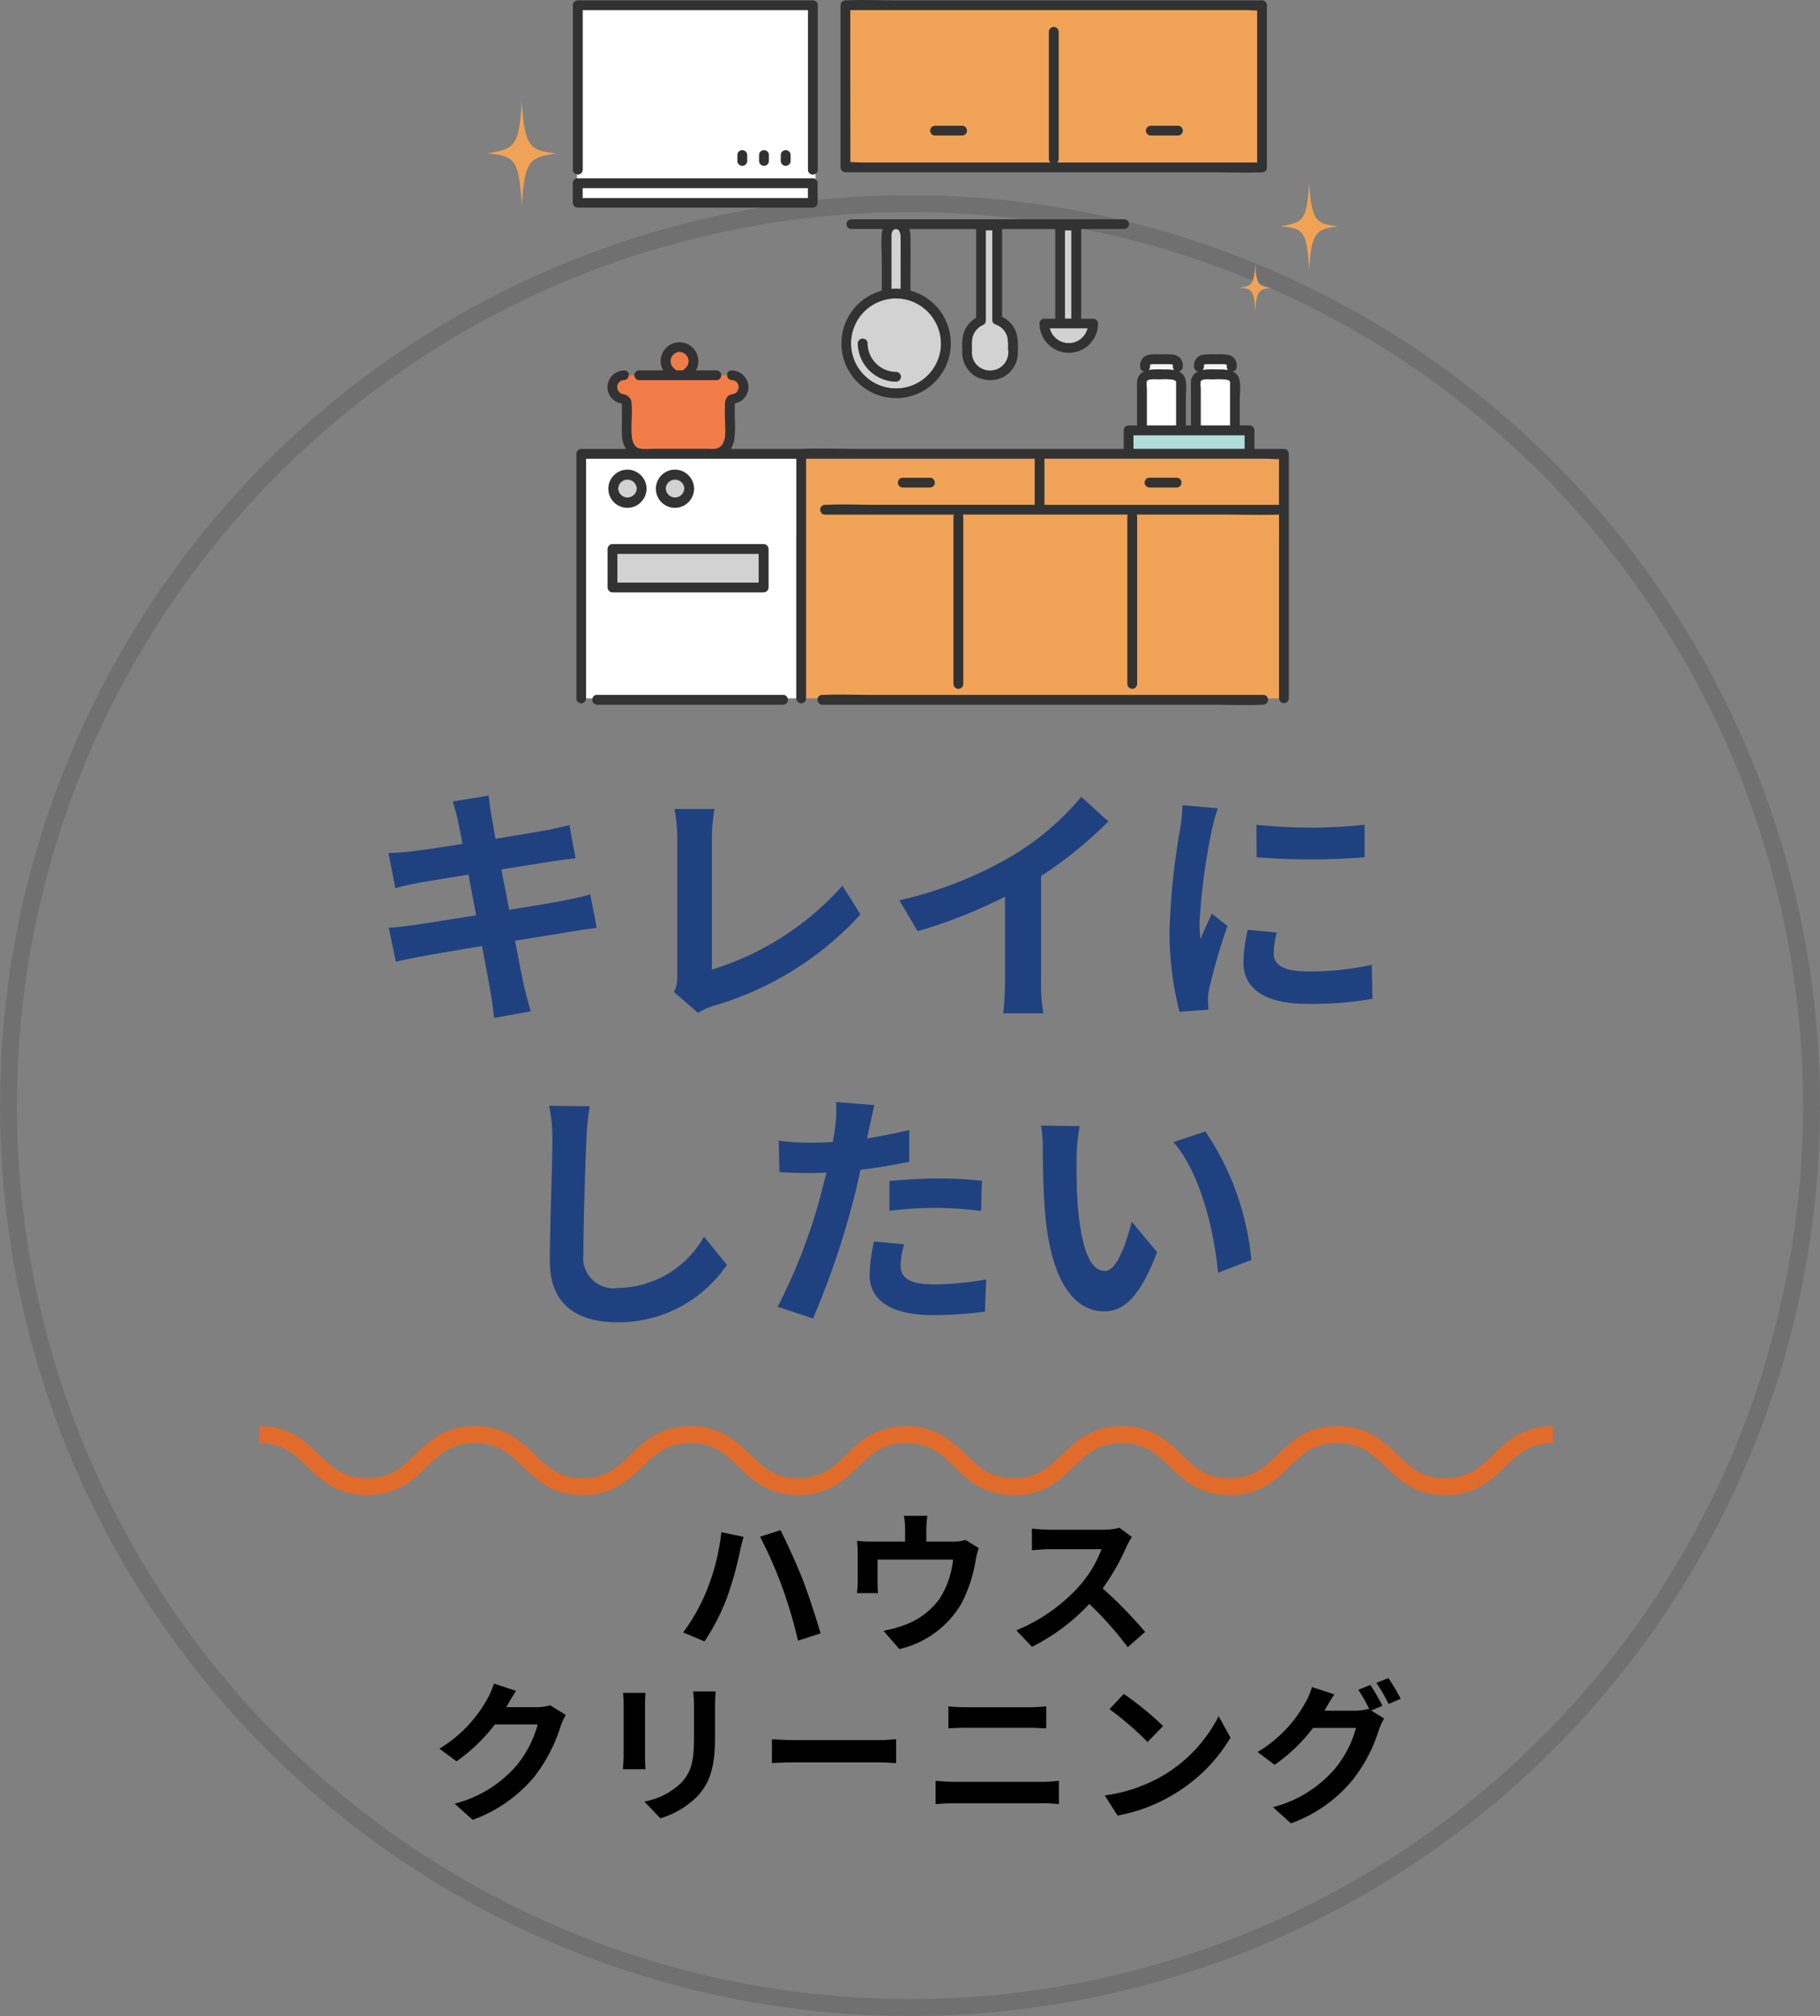 <svg xmlns="http://www.w3.org/2000/svg" width="107.49" height="119.014" viewBox="0 0 107.49 119.014">
  <rect x="0" y="0" width="107.49" height="119.014" fill="#808080" stroke="none"/>
  <g id="menu6-sp" transform="translate(-52.155 -956.49)">
    <path id="パス_22537" data-name="パス 22537" d="M-17.175-6.36c-.39.12-.945.24-1.53.36-.675.135-1.905.33-3.255.555l-.465-2.385,3-.48c.45-.06,1.05-.15,1.38-.18l-.36-1.965c-.36.1-.93.225-1.41.315-.54.105-1.68.285-2.955.5-.12-.675-.21-1.17-.24-1.38-.075-.36-.12-.87-.165-1.17l-2.115.345c.1.36.21.72.3,1.14.045.24.15.735.27,1.365-1.29.21-2.445.375-2.97.435-.465.06-.915.09-1.4.105l.405,2.07c.45-.12.855-.21,1.38-.315.465-.075,1.62-.27,2.94-.48l.45,2.4c-1.515.24-2.91.465-3.6.57-.48.06-1.155.15-1.56.165l.42,2.01c.345-.09.855-.195,1.5-.315s2.055-.36,3.585-.615c.24,1.26.435,2.3.51,2.73s.135.945.21,1.515l2.16-.39c-.135-.48-.285-1.02-.39-1.47s-.3-1.47-.54-2.7c1.32-.21,2.535-.405,3.255-.525.57-.09,1.185-.2,1.575-.225Zm6.36,6.99a4.232,4.232,0,0,1,.9-.405,18.874,18.874,0,0,0,8.7-5.4L-2.28-6.87A17.026,17.026,0,0,1-9.99-1.92V-9.7a10.627,10.627,0,0,1,.15-1.7H-12.2a9.27,9.27,0,0,1,.165,1.7v8.13a1.959,1.959,0,0,1-.195.975ZM9.45-7.44a24.509,24.509,0,0,0,3.975-3.225l-1.6-1.455A15.832,15.832,0,0,1,7.9-8.73,23.044,23.044,0,0,1,1.08-6.015l1.08,1.83a29.327,29.327,0,0,0,5.16-2.04v4.92A16.8,16.8,0,0,1,7.215.66h2.37A10.313,10.313,0,0,1,9.45-1.305Zm12.72-3.03.015,1.92a41.112,41.112,0,0,0,6.375,0v-1.92A30.309,30.309,0,0,1,22.17-10.47Zm-.51,6.195a9.155,9.155,0,0,0-.255,1.935c0,1.515,1.215,2.445,3.78,2.445a20.647,20.647,0,0,0,3.84-.3L28.98-2.2a17.12,17.12,0,0,1-3.72.39c-1.5,0-2.07-.39-2.07-1.05a4.888,4.888,0,0,1,.18-1.245Zm-3.855-7.35a11.1,11.1,0,0,1-.15,1.455,41.187,41.187,0,0,0-.615,5.88A18.963,18.963,0,0,0,17.625.57l1.71-.12c-.015-.21-.015-.45-.03-.615a4.364,4.364,0,0,1,.09-.69A35.814,35.814,0,0,1,20.46-4.5l-.93-.72c-.21.48-.45.975-.66,1.5a7.169,7.169,0,0,1-.06-.96,36.727,36.727,0,0,1,.72-5.445,12.483,12.483,0,0,1,.36-1.32ZM-19.605,6.12a9.326,9.326,0,0,1,.195,2.01c0,1.275-.15,5.175-.15,7.17,0,2.535,1.575,3.6,4.005,3.6a7.731,7.731,0,0,0,6.45-3.39l-1.35-1.665a5.931,5.931,0,0,1-5.085,3.03,1.788,1.788,0,0,1-2.04-1.98c0-1.845.105-5.175.18-6.765a15.245,15.245,0,0,1,.195-1.98Zm20.1,6.2A21.824,21.824,0,0,1,3.36,12.15a21.456,21.456,0,0,1,2.55.18l.045-1.785a25.79,25.79,0,0,0-2.61-.135c-.96,0-2.025.075-2.85.15Zm1.17-4.77c-.81.195-1.65.36-2.49.495l.12-.57c.075-.33.21-.99.315-1.395l-2.265-.18a7.712,7.712,0,0,1-.06,1.5q-.045.36-.135.855c-.45.03-.885.045-1.32.045a14.624,14.624,0,0,1-1.875-.12L-6,10.035c.525.03,1.08.06,1.8.06.3,0,.63-.015.975-.03-.105.42-.21.84-.315,1.23a32.751,32.751,0,0,1-2.565,6.69l2.085.69a47.907,47.907,0,0,0,2.355-6.87c.165-.6.315-1.26.45-1.905.99-.12,2-.285,2.88-.48ZM-.42,14.13a10.2,10.2,0,0,0-.255,1.98c0,1.5,1.275,2.37,3.78,2.37a23.77,23.77,0,0,0,3.03-.21l.075-1.905a17.221,17.221,0,0,1-3.09.3c-1.59,0-1.965-.48-1.965-1.125a5.139,5.139,0,0,1,.21-1.245ZM11.73,7.32,9.45,7.29a8.609,8.609,0,0,1,.105,1.5c0,.915.03,2.64.165,4.005.42,3.99,1.845,5.46,3.465,5.46,1.2,0,2.13-.915,3.12-3.495l-1.5-1.8c-.285,1.17-.87,2.91-1.575,2.91-.93,0-1.38-1.455-1.59-3.6-.09-1.065-.1-2.19-.09-3.15A11.771,11.771,0,0,1,11.73,7.32Zm7.425.315-1.89.63c1.62,1.83,2.415,5.325,2.64,7.71l1.965-.75A16.189,16.189,0,0,0,19.155,7.635Z" transform="translate(104.19 1015.649)" fill="#204180"/>
    <path id="パス_22538" data-name="パス 22538" d="M-12.375-2.97a11.143,11.143,0,0,1-1.4,2.5l1.26.531a12.8,12.8,0,0,0,1.323-2.574,20.561,20.561,0,0,0,.765-2.709c.036-.2.144-.639.216-.891L-11.52-6.39A12.794,12.794,0,0,1-12.375-2.97Zm4.446-.189A28.357,28.357,0,0,1-6.993.018l1.332-.432C-5.913-1.305-6.39-2.736-6.7-3.555c-.342-.864-.963-2.25-1.332-2.952l-1.2.387A25.9,25.9,0,0,1-7.929-3.159ZM2.9-5.931a2.19,2.19,0,0,1-.747.1H.585v-.693a6.541,6.541,0,0,1,.063-.828H-.738a4.447,4.447,0,0,1,.072.828v.693H-2.592a7.557,7.557,0,0,1-.918-.045,5.746,5.746,0,0,1,.045.774v1.557a6.826,6.826,0,0,1-.045.756h1.242c-.018-.18-.027-.459-.027-.666V-4.77H2.169a5.343,5.343,0,0,1-.8,2.313A4.406,4.406,0,0,1-.675-.918a7.33,7.33,0,0,1-1.269.351l.936,1.08a5.719,5.719,0,0,0,3.672-2.7A8.382,8.382,0,0,0,3.5-4.734a6.009,6.009,0,0,1,.18-.72Zm9.09-.72a3.249,3.249,0,0,1-.936.117H7.884A10.055,10.055,0,0,1,6.822-6.6v1.278c.189-.009.684-.063,1.062-.063h3.051A6.973,6.973,0,0,1,9.594-3.177,10.2,10.2,0,0,1,5.9-.594l.927.972a11.855,11.855,0,0,0,3.384-2.529A20.523,20.523,0,0,1,12.483.4L13.509-.5A25.3,25.3,0,0,0,11-3.069a13.232,13.232,0,0,0,1.413-2.475,4.253,4.253,0,0,1,.315-.558ZM-21.627,3.835a2.886,2.886,0,0,1-.783.108h-1.809l.027-.045c.108-.2.333-.6.549-.918l-1.314-.432a4.33,4.33,0,0,1-.405.945,7.925,7.925,0,0,1-2.808,2.9l1.008.747A10.259,10.259,0,0,0-24.894,4.96h2.529a6.4,6.4,0,0,1-1.278,2.457A7.173,7.173,0,0,1-27.27,9.64l1.062.954a8.479,8.479,0,0,0,3.636-2.538A9.39,9.39,0,0,0-21.006,5.05a3.6,3.6,0,0,1,.3-.648Zm4.3-.738a6.121,6.121,0,0,1,.036.684V6.814c0,.27-.036.621-.045.792H-16c-.018-.207-.027-.558-.027-.783V3.781c0-.288.009-.486.027-.684Zm4.14-.081a6.349,6.349,0,0,1,.054.9v1.71c0,1.4-.117,2.079-.729,2.754a4.212,4.212,0,0,1-2.205,1.134l.945.99a5.228,5.228,0,0,0,2.187-1.3c.666-.738,1.044-1.566,1.044-3.5V3.916c0-.36.018-.648.036-.9Zm4.653,4.23C-8.2,7.219-7.6,7.2-7.083,7.2H-2.25c.378,0,.837.036,1.053.045V5.833c-.234.018-.639.054-1.053.054H-7.083c-.468,0-1.125-.027-1.449-.054ZM1.134,9.667c.333-.027.774-.054,1.125-.054H7.425a9.776,9.776,0,0,1,.99.054V8.29a9.137,9.137,0,0,1-.99.063H2.259c-.351,0-.774-.036-1.125-.063ZM1.89,5.194c.306-.018.72-.036,1.062-.036H6.669c.315,0,.738.027,1,.036v-1.3c-.252.027-.639.054-1,.054H2.943c-.306,0-.729-.018-1.053-.054ZM12.249,3.16l-.846.9A18.713,18.713,0,0,1,13.653,6l.918-.945A18.9,18.9,0,0,0,12.249,3.16ZM11.124,9.154l.756,1.188a9.747,9.747,0,0,0,3.339-1.269,9.57,9.57,0,0,0,3.33-3.33l-.7-1.269a8.534,8.534,0,0,1-3.276,3.5A9.276,9.276,0,0,1,11.124,9.154Zm16.4-5.292a13.178,13.178,0,0,0-.711-1.233l-.711.288a10.437,10.437,0,0,1,.657,1.161l-.063-.036a2.835,2.835,0,0,1-.783.108H24.1l.027-.045c.108-.2.342-.6.558-.918l-1.323-.432a3.935,3.935,0,0,1-.405.945,7.7,7.7,0,0,1-2.808,2.889l1.008.756a9.881,9.881,0,0,0,2.268-2.178h2.538a6.367,6.367,0,0,1-1.278,2.448A7.2,7.2,0,0,1,21.06,9.847l1.062.954a8.382,8.382,0,0,0,3.627-2.547,9.083,9.083,0,0,0,1.575-3.006,3.813,3.813,0,0,1,.3-.639l-.765-.468Zm-.36-1.35a8.565,8.565,0,0,1,.72,1.242l.72-.306a12.85,12.85,0,0,0-.729-1.224Z" transform="translate(106.278 1053.329)"/>
    <g id="楕円形_328" data-name="楕円形 328" transform="translate(52.155 968.014)" fill="none" stroke="#707070" stroke-width="1">
      <circle cx="53.745" cy="53.745" r="53.745" stroke="none"/>
      <circle cx="53.745" cy="53.745" r="53.245" fill="none"/>
    </g>
    <g id="グループ_8997" data-name="グループ 8997" transform="translate(80.95 956.49)">
      <g id="グループ_8869" data-name="グループ 8869" transform="translate(5.039)">
        <path id="パス_20904" data-name="パス 20904" d="M1062.608,2648.73V2639.3H1049.3v9.426a.277.277,0,0,1-.334.274v.244a.316.316,0,0,1,.047,0H1062.9a.284.284,0,0,1,.054.006.289.289,0,0,1,.1.04v-.319a.311.311,0,0,1-.1.033A.278.278,0,0,1,1062.608,2648.73Zm-3.593-.521a.287.287,0,1,1-.574,0v-.343a.287.287,0,0,1,.574,0Zm1.283,0a.287.287,0,1,1-.574,0v-.343a.287.287,0,0,1,.574,0Zm1.283,0a.287.287,0,1,1-.574,0v-.343a.287.287,0,0,1,.574,0Z" transform="translate(-1048.723 -2638.712)" fill="#fff"/>
        <g id="グループ_8864" data-name="グループ 8864" transform="translate(34.01 21.653)">
          <path id="パス_20905" data-name="パス 20905" d="M1637.8,3006.14a3.409,3.409,0,0,1,.62.031.265.265,0,0,1-.075-.193h-1.367a.268.268,0,0,1-.07.189A4.652,4.652,0,0,1,1637.8,3006.14Z" transform="translate(-1636.911 -3005.978)" fill="#fff"/>
        </g>
        <g id="グループ_8865" data-name="グループ 8865" transform="translate(33.876 22.377)">
          <path id="パス_20906" data-name="パス 20906" d="M1634.6,3019.99v1.294a.293.293,0,0,1,0,.03h1.738c0-.01,0-.02,0-.03v-2.358c0-.2.037-.26-.2-.319a3.346,3.346,0,0,0-.78-.021c-.169,0-.665-.058-.757.109a1.243,1.243,0,0,0,0,.4Z" transform="translate(-1634.582 -3018.573)" fill="#fff"/>
        </g>
        <g id="グループ_8866" data-name="グループ 8866" transform="translate(37.061 22.377)">
          <path id="パス_20907" data-name="パス 20907" d="M1690.052,3019.99v1.294a.293.293,0,0,1,0,.03h1.738c0-.01,0-.02,0-.03v-2.358c0-.2.037-.26-.2-.319a3.345,3.345,0,0,0-.78-.021c-.169,0-.665-.058-.757.109a1.243,1.243,0,0,0,0,.4Z" transform="translate(-1690.032 -3018.573)" fill="#fff"/>
        </g>
        <g id="グループ_8867" data-name="グループ 8867" transform="translate(37.194 21.653)">
          <path id="パス_20908" data-name="パス 20908" d="M1693.252,3006.14a3.409,3.409,0,0,1,.62.031.266.266,0,0,1-.075-.193h-1.367a.268.268,0,0,1-.07.189A4.61,4.61,0,0,1,1693.252,3006.14Z" transform="translate(-1692.361 -3005.978)" fill="#fff"/>
        </g>
        <g id="グループ_8868" data-name="グループ 8868" transform="translate(0.574 11.107)">
          <path id="パス_20909" data-name="パス 20909" d="M1059.2,2822.359h-4.425v.588h13.31v-.588H1059.2Z" transform="translate(-1054.777 -2822.359)" fill="#fff"/>
        </g>
        <path id="パス_20910" data-name="パス 20910" d="M1627.748,3077.09v-.808h-6.573v.808h6.573Z" transform="translate(-1588.069 -3050.591)" fill="#b0dcdc"/>
        <path id="パス_20911" data-name="パス 20911" d="M1639.446,3003.235c0-.005,0-.01,0-.014a.066.066,0,0,1-.024,0,.772.772,0,0,0-.192-.025c-.155-.005-.311,0-.466,0s-.319-.005-.478,0a.46.46,0,0,0-.2.031l0,.01a.68.68,0,0,0,0,.117h1.367A.779.779,0,0,0,1639.446,3003.235Z" transform="translate(-1603.999 -2981.699)" fill="#fff"/>
        <path id="パス_20912" data-name="パス 20912" d="M1694.9,3003.235c0-.005,0-.01,0-.014a.066.066,0,0,1-.024,0,.77.77,0,0,0-.192-.025c-.155-.005-.311,0-.466,0s-.319-.005-.478,0a.46.46,0,0,0-.2.031l0,.01a.693.693,0,0,0,0,.117h1.367A.779.779,0,0,0,1694.9,3003.235Z" transform="translate(-1656.265 -2981.699)" fill="#fff"/>
        <path id="パス_20913" data-name="パス 20913" d="M1070.724,3104.946v-4.593H1058.3v14.152h.381a.262.262,0,0,1,.265-.2h10.99a.262.262,0,0,1,.265.2h.518v-9.56Zm-7.164-3.94a1.137,1.137,0,0,1,1.118,1.042.3.3,0,0,1,.007.083.3.3,0,0,1-.007.083,1.123,1.123,0,1,1-1.118-1.208Zm-2.809,0a1.137,1.137,0,0,1,1.118,1.042.3.3,0,0,1,.008.083.307.307,0,0,1-.008.083,1.123,1.123,0,1,1-1.118-1.208Zm8.327,6.953a.287.287,0,0,1-.287.287h-8.924a.291.291,0,0,1-.287-.287v-2.272a.292.292,0,0,1,.287-.287h8.924a.291.291,0,0,1,.287.287Z" transform="translate(-1057.527 -3073.279)" fill="#fff"/>
        <path id="パス_20914" data-name="パス 20914" d="M1332.773,2648.307h9.083a.264.264,0,0,1-.1-.214v-7.5a.287.287,0,0,1,.574,0v7.5a.263.263,0,0,1-.1.214h11.827v-8.981c-.237.006-.488-.021-.712-.021h-23.323v8.981c.237-.006.487.021.711.021Zm15.006-2.17h1.6a.287.287,0,0,1,0,.574h-1.6A.287.287,0,0,1,1347.779,2646.138Zm-12.745,0h1.6a.287.287,0,0,1,0,.574h-1.6A.287.287,0,0,1,1335.034,2646.138Z" transform="translate(-1313.645 -2638.712)" fill="#f0a356"/>
        <path id="パス_20915" data-name="パス 20915" d="M1320.316,2639.145h21.577c.993,0,2,.042,2.989,0h.042a.288.288,0,0,0,.287-.287v-9.577a.292.292,0,0,0-.287-.287h-21.577c-.993,0-2-.043-2.989,0h-.042a.291.291,0,0,0-.287.287v9.577A.291.291,0,0,0,1320.316,2639.145Zm.287-8.686v-.891h23.323c.224,0,.474.027.711.021v8.981h-11.826a.263.263,0,0,0,.1-.214v-7.5a.287.287,0,0,0-.574,0v7.5a.263.263,0,0,0,.1.214h-11.115c-.224,0-.475-.027-.711-.021Z" transform="translate(-1304.22 -2628.974)" fill="#323232"/>
        <path id="パス_20916" data-name="パス 20916" d="M1145.455,2991.618a.3.3,0,0,1,.092.108h.446a.283.283,0,0,1,.073-.09.544.544,0,1,0-.61-.018Z" transform="translate(-1139.466 -2969.861)" fill="#f27c48"/>
        <path id="パス_20917" data-name="パス 20917" d="M1542.573,3100.353h-12.986a.324.324,0,0,1,0,.046v2.682h13.855v-2.706C1543.157,3100.387,1542.848,3100.353,1542.573,3100.353Zm-5.174,1.7h-1.6a.287.287,0,0,1,0-.574h1.6A.287.287,0,0,1,1537.4,3102.057Z" transform="translate(-1501.742 -3073.279)" fill="#f0a356"/>
        <path id="パス_20918" data-name="パス 20918" d="M1312.475,3104.946v-1.29c-1.075.042-2.161,0-3.237,0h-5.176a.288.288,0,0,1,.029.13v9.869a.287.287,0,0,1-.574,0v-9.869a.287.287,0,0,1,.029-.13h-9.754a.288.288,0,0,1,.029.13v9.869a.287.287,0,0,1-.574,0v-9.869a.288.288,0,0,1,.029-.13h-7.615a.287.287,0,0,1,0-.574h.047c1.082-.043,2.175,0,3.258,0h9.08V3100.4a.307.307,0,0,1,0-.046h-13.507v14.152h.691a.262.262,0,0,1,.265-.2h.045c1.046-.044,2.1,0,3.15,0h22.854a.262.262,0,0,1,.265.2h.662v-9.56Zm-22.216-3.463h1.6a.287.287,0,0,1,0,.574h-1.6A.287.287,0,0,1,1290.259,3101.483Z" transform="translate(-1270.772 -3073.279)" fill="#f0a356"/>
        <path id="パス_20919" data-name="パス 20919" d="M1090.092,2998.7h-1.738v-1.1a.291.291,0,0,0-.287-.287h-.578c0-.01,0-.02,0-.03v-1.578c0-.453.15-1.2-.282-1.5a.878.878,0,0,0-.143-.082.266.266,0,0,0,.241-.274.629.629,0,0,0-.526-.709,3.616,3.616,0,0,0-.732-.023,4.314,4.314,0,0,0-.69.015.635.635,0,0,0-.568.717.267.267,0,0,0,.241.274.691.691,0,0,0-.425.611c-.009.233,0,.468,0,.7v1.849c0,.01,0,.02,0,.03h-.3c0-.01,0-.02,0-.03v-1.578c0-.453.15-1.2-.282-1.5a.874.874,0,0,0-.143-.082.266.266,0,0,0,.241-.274.629.629,0,0,0-.526-.709,3.613,3.613,0,0,0-.732-.023,4.315,4.315,0,0,0-.69.015.635.635,0,0,0-.568.717.267.267,0,0,0,.241.274.691.691,0,0,0-.425.611c-.009.233,0,.468,0,.7v1.849a.3.3,0,0,0,0,.03h-.5a.291.291,0,0,0-.287.287v1.1h-15.551c-1.146,0-2.3-.046-3.448,0h-4.207a1.475,1.475,0,0,0,.193-.477,6.553,6.553,0,0,0,.042-1.34v-.753c0-.028.007-.075.009-.117a.987.987,0,0,0,.8-.96,1,1,0,0,0-.987-.987.256.256,0,0,0-.276.287.288.288,0,0,0,.276.287.415.415,0,0,1,.208.768c-.164.1-.325.035-.456.2a.64.64,0,0,0-.146.311,10.261,10.261,0,0,0,0,1.218c0,.432.086,1.012-.218,1.362-.219.252-.543.192-.843.192h-3.085c-.26,0-.53.021-.79,0-.574-.047-.583-.738-.583-1.176,0-.516.039-1.048,0-1.562a.418.418,0,0,0-.11-.264.6.6,0,0,0-.406-.229.414.414,0,0,1,.074-.819.288.288,0,0,0,.276-.287.256.256,0,0,0-.276-.287,1,1,0,0,0-.987.987.992.992,0,0,0,.846.969l.009.01v.937a8.908,8.908,0,0,0,.015,1.092,1.592,1.592,0,0,0,.223.64h-2.642a.291.291,0,0,0-.287.287v14.44a.287.287,0,0,0,.574,0v-14.153h12.42v14.153a.287.287,0,0,0,.574,0v-14.153h13.507a.344.344,0,0,0,0,.046V3002h-9.08c-1.083,0-2.176-.043-3.258,0h-.046a.287.287,0,0,0,0,.574h7.615a.288.288,0,0,0-.029.13v9.869a.287.287,0,0,0,.574,0V3002.7a.285.285,0,0,0-.03-.13h9.754a.288.288,0,0,0-.029.13v9.869a.287.287,0,0,0,.574,0V3002.7a.285.285,0,0,0-.03-.13h5.176c1.076,0,2.162.042,3.238,0v10.85a.287.287,0,0,0,.574,0v-14.44A.291.291,0,0,0,1090.092,2998.7Zm-4.727-4.846a.7.7,0,0,1,0-.117l0-.01a.46.46,0,0,1,.2-.031c.159-.005.319,0,.478,0s.311-.005.466,0a.782.782,0,0,1,.192.024.067.067,0,0,0,.024,0,.088.088,0,0,0,0,.013.816.816,0,0,1,0,.117.268.268,0,0,0,.075.194,3.388,3.388,0,0,0-.62-.032,4.63,4.63,0,0,0-.891.027A.269.269,0,0,0,1085.366,2993.851Zm-.184.846c.092-.167.588-.109.757-.109a3.332,3.332,0,0,1,.78.021c.236.059.2.115.2.319v2.358c0,.01,0,.02,0,.03h-1.738c0-.01,0-.02,0-.03V2995.1A1.241,1.241,0,0,1,1085.182,2994.7Zm-3-.846a.683.683,0,0,1,0-.117l0-.01a.46.46,0,0,1,.2-.031c.159-.005.319,0,.478,0s.311-.005.466,0a.783.783,0,0,1,.192.024.067.067,0,0,0,.024,0s0,.008,0,.013a.782.782,0,0,1,0,.117.268.268,0,0,0,.075.194,3.389,3.389,0,0,0-.62-.032,4.631,4.631,0,0,0-.891.027A.269.269,0,0,0,1082.181,2993.851Zm-.184.846c.092-.167.588-.109.757-.109a3.332,3.332,0,0,1,.78.021c.236.059.2.115.2.319v2.358c0,.01,0,.02,0,.03H1082c0-.01,0-.02,0-.03V2995.1A1.241,1.241,0,0,1,1082,2994.7Zm-.79,3.192h6.573v.808h-6.573Zm8.6,4.11H1075.95v-2.682a.343.343,0,0,0,0-.046h12.986c.276,0,.584.034.873.022Z" transform="translate(-1048.101 -2972.197)" fill="#323232"/>
        <path id="パス_20920" data-name="パス 20920" d="M1059.1,2812.4v0a.277.277,0,0,0-.1-.04.25.25,0,0,0-.054-.006h-13.885a.283.283,0,0,0-.047,0v0a.273.273,0,0,0-.1.034.244.244,0,0,0-.057.044.264.264,0,0,0-.086.2v1.163a.291.291,0,0,0,.287.287h13.885a.291.291,0,0,0,.287-.287v-1.163A.289.289,0,0,0,1059.1,2812.4Zm-.438,1.117h-13.31v-.589h13.31Z" transform="translate(-1044.777 -2801.826)" fill="#323232"/>
        <path id="パス_20921" data-name="パス 20921" d="M1058.949,2629.305h-13.885a.291.291,0,0,0-.287.287v9.713a.26.26,0,0,0,.144.244.315.315,0,0,0,.1.03v0a.276.276,0,0,0,.334-.273v-9.426h13.31v9.426a.278.278,0,0,0,.341.273.307.307,0,0,0,.1-.034v0a.26.26,0,0,0,.136-.239v-9.713A.291.291,0,0,0,1058.949,2629.305Z" transform="translate(-1044.777 -2629.286)" fill="#323232"/>
        <path id="パス_20922" data-name="パス 20922" d="M1090.863,3014.954a.414.414,0,0,0-.074.819.6.6,0,0,1,.406.228.42.42,0,0,1,.11.265c.039.514,0,1.046,0,1.562,0,.438.008,1.129.582,1.176.26.021.53,0,.79,0h3.085c.3,0,.624.06.843-.192.3-.35.218-.93.218-1.362a10.261,10.261,0,0,1,0-1.218.637.637,0,0,1,.146-.311c.131-.163.292-.1.456-.2a.415.415,0,0,0-.208-.768.287.287,0,0,1-.276-.287h-.349a.272.272,0,0,1-.277.287h-4.555a.271.271,0,0,1-.277-.287h-.344A.288.288,0,0,1,1090.863,3014.954Z" transform="translate(-1087.838 -2992.515)" fill="#f27c48"/>
        <path id="パス_20923" data-name="パス 20923" d="M1108.511,2982.878h4.555a.287.287,0,0,0,0-.574h-1.21a1.113,1.113,0,1,0-2.025-.9,1.069,1.069,0,0,0,.1.9h-1.423a.287.287,0,0,0,0,.574Zm2.382-1.667a.551.551,0,0,1,.295,1,.279.279,0,0,0-.073.09h-.446a.3.3,0,0,0-.092-.108A.547.547,0,0,1,1110.894,2981.211Z" transform="translate(-1104.589 -2960.438)" fill="#323232"/>
        <path id="パス_20924" data-name="パス 20924" d="M1372.288,2867.876a3.223,3.223,0,0,1,.545,0v-1.318c0-.583.008-1.168,0-1.751,0-.173-.06-.445-.24-.467h-.047a.275.275,0,0,0-.086.023c-.2.087-.172.386-.172.57Z" transform="translate(-1353.475 -2850.818)" fill="#d2d2d2"/>
        <path id="パス_20925" data-name="パス 20925" d="M1331.264,2936.953a2.657,2.657,0,1,0,2.776-1.226A2.68,2.68,0,0,0,1331.264,2936.953Zm2.269,3.638a2.288,2.288,0,0,1-2.254-2.254.287.287,0,0,1,.574,0,1.7,1.7,0,0,0,1.68,1.68A.287.287,0,0,1,1333.533,2940.591Z" transform="translate(-1314.448 -2918.062)" fill="#d2d2d2"/>
        <path id="パス_20926" data-name="パス 20926" d="M1340.067,2979.1a1.7,1.7,0,0,1-1.68-1.68.287.287,0,0,0-.574,0,2.289,2.289,0,0,0,2.254,2.254A.287.287,0,0,0,1340.067,2979.1Z" transform="translate(-1320.982 -2957.141)" fill="#323232"/>
        <path id="パス_20927" data-name="パス 20927" d="M1456.4,2871.26a.26.26,0,0,1-.146-.245v-5.286h-.383v5.327a.283.283,0,0,1-.142.248,1.1,1.1,0,0,0-.677.994c-.006.2,0,.407,0,.609a1.028,1.028,0,0,0,.587.988,1.078,1.078,0,0,0,1.543-1.171,2.724,2.724,0,0,0-.037-.7,1.08,1.08,0,0,0-.681-.729A.325.325,0,0,1,1456.4,2871.26Z" transform="translate(-1431.48 -2852.131)" fill="#d2d2d2"/>
        <path id="パス_20928" data-name="パス 20928" d="M1551.1,2870.534v-4.8h-.383v5.213h.383Z" transform="translate(-1521.661 -2852.131)" fill="#d2d2d2"/>
        <path id="パス_20929" data-name="パス 20929" d="M1335.079,2854.91h2.543a.287.287,0,0,0,0-.574h-16.112a.287.287,0,0,0,0,.574h1.86a1.051,1.051,0,0,0-.065.285c-.047.533,0,1.086,0,1.621v1.738a3.212,3.212,0,0,0-1.637,1.048,3.23,3.23,0,1,0,3.583-.973c-.083-.031-.167-.057-.252-.081,0-1.077.021-2.157,0-3.235a1.243,1.243,0,0,0-.075-.4h3.955v5.234a1.665,1.665,0,0,0-.748.939,3.193,3.193,0,0,0-.071.954,1.685,1.685,0,0,0,.747,1.549,1.772,1.772,0,0,0,1.724.035,1.635,1.635,0,0,0,.808-1.516,3.187,3.187,0,0,0-.092-1.086,1.654,1.654,0,0,0-.836-.928v-5.18h3.142v5.293h-.641a.271.271,0,0,0-.175.058.253.253,0,0,0-.112.229,1.727,1.727,0,0,0,3.454,0,.291.291,0,0,0-.287-.287h-.708v-5.293Zm-11.032.023a.3.3,0,0,1,.086-.023h.047c.18.023.238.294.24.468.008.584,0,1.168,0,1.751v1.319a3.249,3.249,0,0,0-.545,0V2855.5C1323.875,2855.319,1323.842,2855.021,1324.047,2854.933Zm2.758,6.733a2.657,2.657,0,1,1-2.149-2.609A2.685,2.685,0,0,1,1326.8,2861.667Zm3.918-.384a2.727,2.727,0,0,1,.037.7,1.078,1.078,0,0,1-1.543,1.171,1.028,1.028,0,0,1-.587-.988c0-.2-.006-.407,0-.609a1.1,1.1,0,0,1,.677-.994.283.283,0,0,0,.142-.248v-5.327h.383v5.285a.26.26,0,0,0,.146.245.312.312,0,0,0,.064.032A1.078,1.078,0,0,1,1330.723,2861.282Zm3.4-5.844v-.448h.383v5.213h-.383Zm1.334,5.339a1.144,1.144,0,0,1-2.219,0Z" transform="translate(-1305.062 -2841.392)" fill="#323232"/>
        <path id="パス_20930" data-name="パス 20930" d="M1536.43,2967.354a1.154,1.154,0,0,0,1.109-.866h-2.219A1.152,1.152,0,0,0,1536.43,2967.354Z" transform="translate(-1507.146 -2947.103)" fill="#d2d2d2"/>
        <path id="パス_20931" data-name="パス 20931" d="M1090.533,3198.218v1.7h8.349v-1.7h-8.349Z" transform="translate(-1087.905 -3165.523)" fill="#d2d2d2"/>
        <path id="パス_20932" data-name="パス 20932" d="M1089.744,3188.218h-8.923a.292.292,0,0,0-.287.287v2.272a.291.291,0,0,0,.287.287h8.923a.288.288,0,0,0,.287-.287v-2.272A.291.291,0,0,0,1089.744,3188.218Zm-.287,2.272h-8.349v-1.7h8.349Z" transform="translate(-1078.479 -3156.097)" fill="#323232"/>
        <path id="パス_20933" data-name="パス 20933" d="M1092.423,3122.561a.551.551,0,0,0-1.1,0A.551.551,0,0,0,1092.423,3122.561Z" transform="translate(-1088.649 -3093.709)" fill="#d2d2d2"/>
        <path id="パス_20934" data-name="パス 20934" d="M1082.447,3113.969a1.137,1.137,0,0,0,1.118-1.042.465.465,0,0,0,0-.166,1.123,1.123,0,1,0-1.118,1.208Zm.551-1.125a.551.551,0,0,1-1.1,0A.551.551,0,0,1,1083,3112.843Z" transform="translate(-1079.223 -3083.992)" fill="#323232"/>
        <path id="パス_20935" data-name="パス 20935" d="M1141.32,3122.561a.551.551,0,0,0-1.1,0A.551.551,0,0,0,1141.32,3122.561Z" transform="translate(-1134.737 -3093.709)" fill="#d2d2d2"/>
        <path id="パス_20936" data-name="パス 20936" d="M1131.344,3113.969a1.137,1.137,0,0,0,1.118-1.042.473.473,0,0,0,0-.166,1.123,1.123,0,1,0-1.118,1.208Zm.551-1.125a.551.551,0,0,1-1.1,0A.551.551,0,0,1,1131.9,3112.843Z" transform="translate(-1125.312 -3083.992)" fill="#323232"/>
        <path id="パス_20937" data-name="パス 20937" d="M1379.516,3120.6h1.6a.287.287,0,0,0,0-.574h-1.6A.287.287,0,0,0,1379.516,3120.6Z" transform="translate(-1360.029 -3091.82)" fill="#323232"/>
        <path id="パス_20938" data-name="パス 20938" d="M1412.617,2758.845h1.6a.287.287,0,0,0,0-.574h-1.6A.287.287,0,0,0,1412.617,2758.845Z" transform="translate(-1391.229 -2750.845)" fill="#323232"/>
        <path id="パス_20939" data-name="パス 20939" d="M1634.517,2758.845h1.6a.287.287,0,0,0,0-.574h-1.6A.287.287,0,0,0,1634.517,2758.845Z" transform="translate(-1600.383 -2750.845)" fill="#323232"/>
        <path id="パス_20940" data-name="パス 20940" d="M1634.789,3120.024h-1.6a.287.287,0,0,0,0,.574h1.6A.287.287,0,0,0,1634.789,3120.024Z" transform="translate(-1599.131 -3091.82)" fill="#323232"/>
        <path id="パス_20941" data-name="パス 20941" d="M1076,3343.291h-10.99a.263.263,0,0,0-.265.2.282.282,0,0,0,.265.375H1076a.282.282,0,0,0,.265-.375A.262.262,0,0,0,1076,3343.291Z" transform="translate(-1063.582 -3302.264)" fill="#323232"/>
        <path id="パス_20942" data-name="パス 20942" d="M1322.684,3342.97H1299.83c-1.047,0-2.1-.044-3.15,0h-.045a.263.263,0,0,0-.265.2.282.282,0,0,0,.265.375h22.854c1.047,0,2.1.044,3.15,0h.045a.282.282,0,0,0,.265-.375A.262.262,0,0,0,1322.684,3342.97Z" transform="translate(-1281.907 -3301.943)" fill="#323232"/>
        <path id="パス_20943" data-name="パス 20943" d="M1259.218,2784v-.343a.287.287,0,0,0-.574,0V2784a.287.287,0,0,0,.574,0Z" transform="translate(-1246.36 -2774.5)" fill="#323232"/>
        <path id="パス_20944" data-name="パス 20944" d="M1236.88,2784v-.343a.287.287,0,0,0-.574,0V2784a.287.287,0,0,0,.574,0Z" transform="translate(-1225.305 -2774.5)" fill="#323232"/>
        <path id="パス_20945" data-name="パス 20945" d="M1214.542,2784v-.343a.287.287,0,0,0-.574,0V2784a.287.287,0,0,0,.574,0Z" transform="translate(-1204.25 -2774.5)" fill="#323232"/>
      </g>
      <path id="パス_20946" data-name="パス 20946" d="M959.009,2754.316c-1.489.241-1.867.308-2.02,3.111-.154-2.8-.431-2.971-2.02-3.111,1.539-.291,1.867-.308,2.02-3.111C957.142,2754.008,957.52,2754.126,959.009,2754.316Z" transform="translate(-954.968 -2745.255)" fill="#f0a356"/>
      <path id="パス_20947" data-name="パス 20947" d="M1762.614,2891.5c-.671.108-.841.139-.91,1.4-.069-1.263-.194-1.339-.91-1.4.694-.131.841-.139.91-1.4C1761.773,2891.36,1761.944,2891.413,1762.614,2891.5Z" transform="translate(-1716.364 -2874.511)" fill="#f0a356"/>
      <path id="パス_20948" data-name="パス 20948" d="M1798.986,2823.341c-1.237.2-1.551.256-1.679,2.585-.128-2.329-.358-2.469-1.679-2.585,1.279-.242,1.551-.256,1.679-2.585C1797.435,2823.085,1797.749,2823.183,1798.986,2823.341Z" transform="translate(-1748.782 -2809.981)" fill="#f0a356"/>
    </g>
    <path id="パス_22029" data-name="パス 22029" d="M3899.356,153.729c3.184,0,3.184,3.073,6.367,3.073s3.184-3.073,6.367-3.073,3.183,3.073,6.365,3.073,3.184-3.073,6.367-3.073,3.185,3.073,6.369,3.073,3.183-3.073,6.367-3.073,3.183,3.073,6.367,3.073,3.184-3.073,6.368-3.073,3.184,3.073,6.369,3.073,3.184-3.073,6.368-3.073,3.184,3.073,6.368,3.073,3.185-3.073,6.369-3.073" transform="translate(-3831.884 887.454)" fill="none" stroke="#e06b2b" stroke-miterlimit="10" stroke-width="1"/>
  </g>
</svg>
